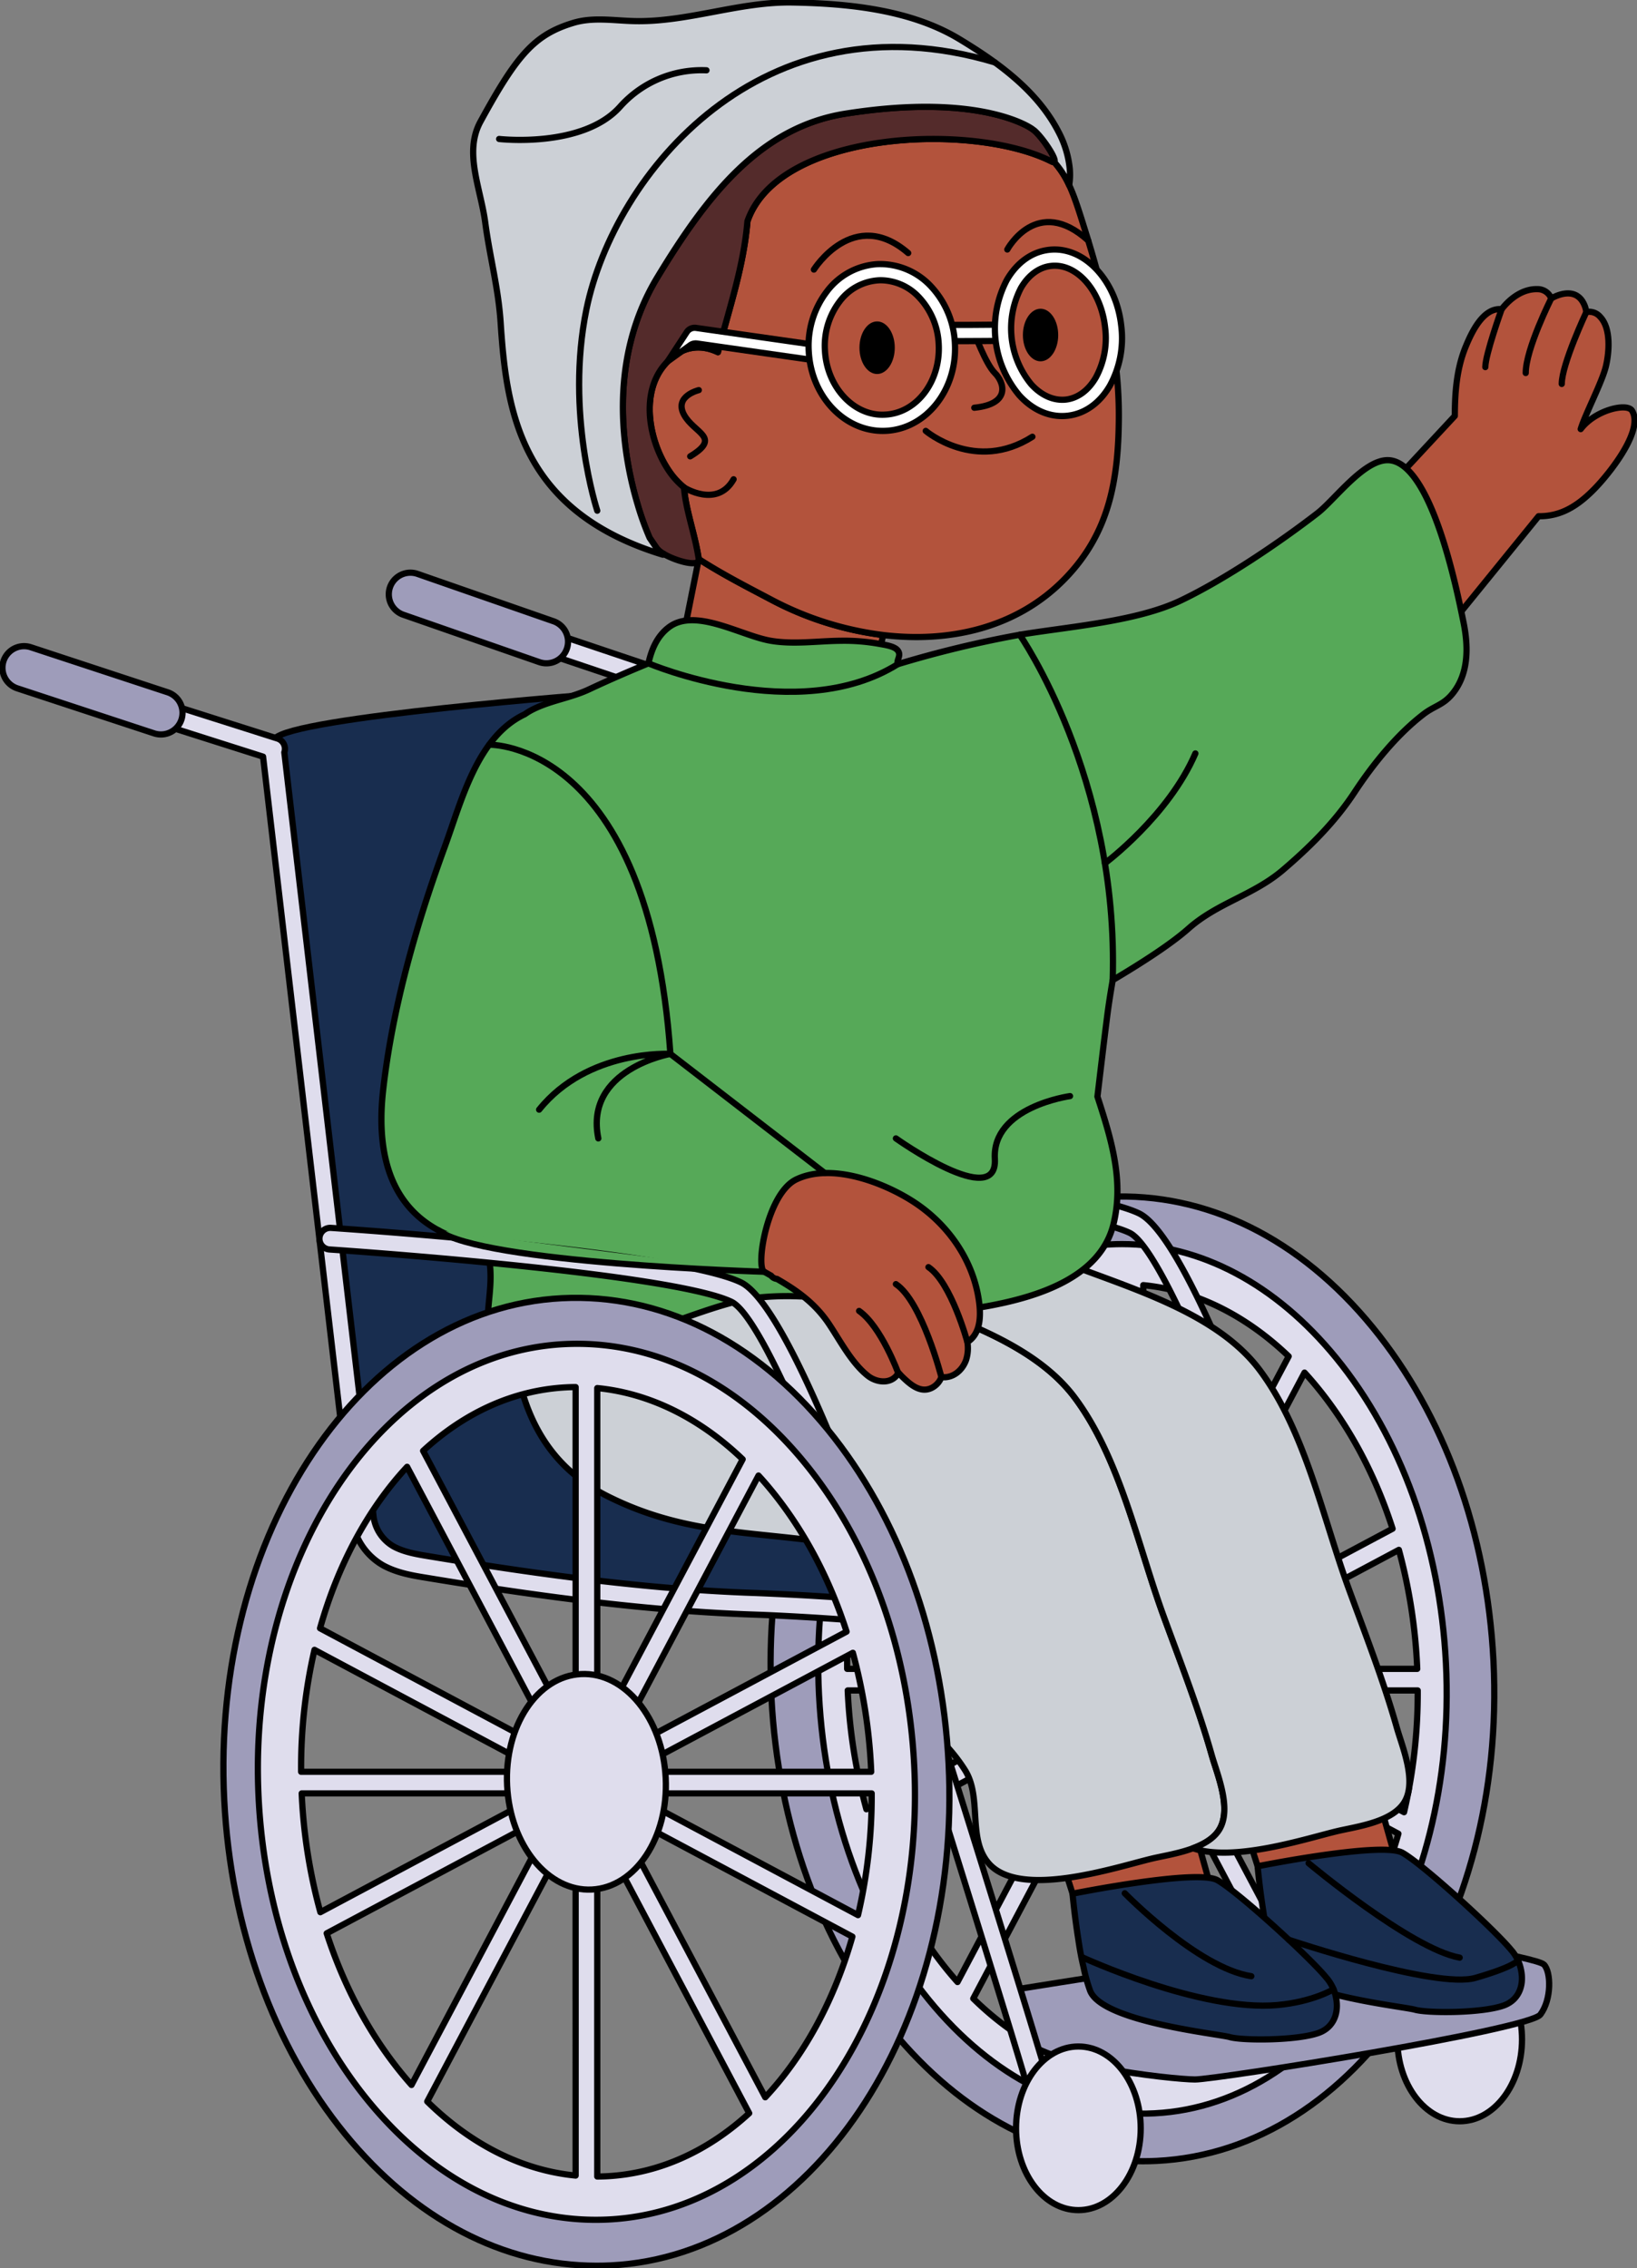 <svg xmlns="http://www.w3.org/2000/svg" xmlns:xlink="http://www.w3.org/1999/xlink" width="655.485" height="908.055" viewBox="0 0 655.485 908.055"><rect x="0" y="0" width="655.485" height="908.055" fill="#808080" stroke="none"/><defs><clipPath id="clip-path"><rect id="Rectangle_2467" data-name="Rectangle 2467" width="655.485" height="908.055" fill="none"></rect></clipPath></defs><g id="Group_2059" data-name="Group 2059" transform="translate(0 -0.003)"><g id="Group_2052" data-name="Group 2052" transform="translate(0 0.003)" clip-path="url(#clip-path)"><path id="Path_7440" data-name="Path 7440" d="M762.915,1031.453c0,18.09-11.172,32.755-24.953,32.755s-24.953-14.665-24.953-32.755S724.181,998.7,737.962,998.7s24.953,14.665,24.953,32.756" transform="translate(-153.476 -214.973)" fill="#dfdded"></path><path id="Path_7441" data-name="Path 7441" d="M762.915,1031.453c0,18.09-11.172,32.755-24.953,32.755s-24.953-14.665-24.953-32.755S724.181,998.7,737.962,998.7,762.915,1013.363,762.915,1031.453Z" transform="translate(-153.476 -214.973)" fill="none" stroke="#000" stroke-linecap="round" stroke-linejoin="round" stroke-width="2.49"></path><path id="Path_7442" data-name="Path 7442" d="M672.987,801.737c-2.345-46.324-17.906-89.306-43.823-121.005-26.532-32.462-60.635-49.362-96.309-47.564-72.366,3.673-127.267,85.261-122.363,181.873,2.344,46.323,17.906,89.3,43.822,121.005,25.252,30.9,57.441,47.691,91.152,47.691,1.719,0,3.429-.039,5.158-.127,72.366-3.663,127.267-85.251,122.363-181.873M469.944,682.285,531.312,798.22l-96.231-51.3c7.228-25.672,19.342-47.965,34.864-64.64M432.853,755.56l91.572,48.815H427.509a208.709,208.709,0,0,1,5.344-48.815m-5.07,58.6c-.02-.381-.039-.762-.049-1.133h96.7l-89.227,47.564a215.55,215.55,0,0,1-7.425-46.431m9.964,54.89,92.08-49.078L471.7,929.756q-2.022-2.271-3.986-4.669c-12.983-15.893-23.123-34.972-29.97-56.034m99.68,96.974c-21.305-2.071-41.742-12.288-59.423-29.648l59.423-112.262Zm0-174.762L476.353,675.9c16.392-15.121,36-24.344,57.382-25.428,1.241-.068,2.462-.1,3.692-.1ZM655.7,802.616c.029.586.058,1.172.078,1.759H559.084l89.344-47.633a214.806,214.806,0,0,1,7.268,45.874M615.762,691.682c13.1,16.031,23.3,35.3,30.147,56.591l-95.2,50.748,59.941-113.239c1.748,1.9,3.439,3.859,5.109,5.9m-69.68-40.921c20.777,2.032,40.813,11.84,58.221,28.505L546.082,789.253Zm0,156.856.039.078-.039.068Zm3.663,158.693c-1.221.059-2.442.1-3.663.1V826.13l60.839,114.938c-16.353,15.015-35.88,24.168-57.176,25.242m63.6-31.621L552.206,819.184l96.036,51.2c-7.268,25.555-19.381,47.73-34.893,64.308m37.15-72.924L559.084,813.03H655.97a208.47,208.47,0,0,1-5.471,48.736" transform="translate(-88.293 -136.264)" fill="#dfdded"></path><path id="Path_7443" data-name="Path 7443" d="M672.987,801.737c-2.345-46.324-17.906-89.306-43.823-121.005-26.532-32.462-60.635-49.362-96.309-47.564-72.366,3.673-127.267,85.261-122.363,181.873,2.344,46.323,17.906,89.3,43.822,121.005,25.252,30.9,57.441,47.691,91.152,47.691,1.719,0,3.429-.039,5.158-.127C622.991,979.947,677.891,898.359,672.987,801.737ZM469.944,682.285,531.312,798.22l-96.231-51.3C442.309,721.252,454.422,698.96,469.944,682.285ZM432.853,755.56l91.572,48.815H427.509A208.709,208.709,0,0,1,432.853,755.56Zm-5.07,58.6c-.02-.381-.039-.762-.049-1.133h96.7l-89.227,47.564A215.55,215.55,0,0,1,427.783,814.163Zm9.964,54.89,92.08-49.078L471.7,929.756q-2.022-2.271-3.986-4.669C454.734,909.193,444.594,890.114,437.747,869.053Zm99.68,96.974c-21.305-2.071-41.742-12.288-59.423-29.648l59.423-112.262Zm0-174.762L476.353,675.9c16.392-15.121,36-24.344,57.382-25.428,1.241-.068,2.462-.1,3.692-.1ZM655.7,802.616c.029.586.058,1.172.078,1.759H559.084l89.344-47.633A214.806,214.806,0,0,1,655.7,802.616ZM615.762,691.682c13.1,16.031,23.3,35.3,30.147,56.591l-95.2,50.748,59.941-113.239C612.4,687.678,614.092,689.641,615.762,691.682Zm-69.68-40.921c20.777,2.032,40.813,11.84,58.221,28.505L546.082,789.253Zm0,156.856.039.078-.039.068Zm3.663,158.693c-1.221.059-2.442.1-3.663.1V826.13l60.839,114.938C590.569,956.082,571.041,965.236,549.745,966.31Zm63.6-31.621L552.206,819.184l96.036,51.2C640.975,895.937,628.861,918.112,613.349,934.689Zm37.15-72.924L559.084,813.03H655.97A208.47,208.47,0,0,1,650.5,861.766Z" transform="translate(-88.293 -136.264)" fill="none" stroke="#000" stroke-linecap="round" stroke-linejoin="round" stroke-width="2.49"></path><path id="Path_7444" data-name="Path 7444" d="M542.186,996.629c-37.121,0-72.576-18.493-100.391-52.518-28.536-34.92-45.679-82.251-48.263-133.27S403.208,711,428.07,673.372c25.463-38.541,61.057-60.853,100.232-62.845,39.356-1.872,76.846,16.621,106.071,52.379,28.536,34.919,45.679,82.25,48.263,133.27,5.4,106.415-55.065,196.274-134.77,200.314q-2.849.14-5.68.14m-8.264-367.172c-1.551,0-3.1.037-4.651.121-32.964,1.668-63.255,20.952-85.291,54.306-22.632,34.258-33.787,79-31.4,125.988s18,90.371,43.989,122.171c25.291,30.943,57.3,47.183,90.333,45.4,69.205-3.5,121.556-84.383,116.7-180.295-2.384-46.988-18-90.371-43.989-122.171-24.1-29.482-54.362-45.516-85.682-45.516" transform="translate(-84.635 -131.391)" fill="#9e9cba"></path><path id="Path_7445" data-name="Path 7445" d="M542.186,996.629c-37.121,0-72.576-18.493-100.391-52.518-28.536-34.92-45.679-82.251-48.263-133.27S403.208,711,428.07,673.372c25.463-38.541,61.057-60.853,100.232-62.845,39.356-1.872,76.846,16.621,106.071,52.379,28.536,34.919,45.679,82.25,48.263,133.27,5.4,106.415-55.065,196.274-134.77,200.314Q545.018,996.63,542.186,996.629Zm-8.264-367.172c-1.551,0-3.1.037-4.651.121-32.964,1.668-63.255,20.952-85.291,54.306-22.632,34.258-33.787,79-31.4,125.988s18,90.371,43.989,122.171c25.291,30.943,57.3,47.183,90.333,45.4,69.205-3.5,121.556-84.383,116.7-180.295-2.384-46.988-18-90.371-43.989-122.171C595.505,645.492,565.242,629.457,533.922,629.457Z" transform="translate(-84.635 -131.391)" fill="none" stroke="#000" stroke-linecap="round" stroke-linejoin="round" stroke-width="2.49"></path><path id="Path_7446" data-name="Path 7446" d="M337.3,351.11c-.111-.027-.224-.064-.337-.1l-63.981-21.536a4.324,4.324,0,0,1-2.724-5.481,4.413,4.413,0,0,1,5.485-2.718l63.981,21.536a4.327,4.327,0,0,1-2.425,8.3" transform="translate(-58.126 -69.116)" fill="#dfdded"></path><path id="Path_7447" data-name="Path 7447" d="M337.3,351.11c-.111-.027-.224-.064-.337-.1l-63.981-21.536a4.324,4.324,0,0,1-2.724-5.481,4.413,4.413,0,0,1,5.485-2.718l63.981,21.536a4.327,4.327,0,0,1-2.425,8.3Z" transform="translate(-58.126 -69.116)" fill="none" stroke="#000" stroke-linecap="round" stroke-linejoin="round" stroke-width="2.49"></path><path id="Path_7448" data-name="Path 7448" d="M629.992,875.958a4.327,4.327,0,0,1-4.176-3.213l-.761-2.807c-4.2-15.548-48.353-156.963-51.837-167.253-1.26-3.712-2.549-7.415-3.936-11.077l-.829-2.341c-.655-1.92-1.708-5-2.8-6.257-5.428-.939-34.289-2.824-49.858-3.348-12.31-.414-25.292-1.218-38.579-2.393-34.217-3.01-68-8.236-93.611-12.454-5.031-.821-11.3-1.851-16.821-4.87a25.029,25.029,0,0,1-12.517-19.193c-.089-.979-26.9-293.026-26.9-293.026l8.624-.795c26.907,293.112,26.907,293.112,26.907,293.315a16.225,16.225,0,0,0,8.044,12.106c4.224,2.309,9.452,3.163,14.069,3.924,25.461,4.193,59.04,9.384,92.968,12.369,13.13,1.157,25.956,1.952,38.111,2.359.5.016,50.475,1.962,54.153,4.549,3.53,2.493,5.128,7.161,6.408,10.915l.727,2.062c1.429,3.764,2.752,7.567,4.045,11.373,3.492,10.323,47.774,152.17,51.993,167.768l.765,2.841a4.335,4.335,0,0,1-3.06,5.3,4.713,4.713,0,0,1-1.125.144" transform="translate(-70.465 -74.68)" fill="#dfdded"></path><path id="Path_7449" data-name="Path 7449" d="M513.231,1009.616S647.05,988.227,658.594,987.41s67.209,8.726,70.095,11.613,3.152,13.96-1.429,20.038-129.63,25.973-138.288,25.973S522.289,1038.921,518.3,1026s-5.066-16.381-5.066-16.381" transform="translate(-110.473 -212.532)" fill="#9e9cba"></path><path id="Path_7450" data-name="Path 7450" d="M513.231,1009.616S647.05,988.227,658.594,987.41s67.209,8.726,70.095,11.613,3.152,13.96-1.429,20.038-129.63,25.973-138.288,25.973S522.289,1038.921,518.3,1026,513.231,1009.616,513.231,1009.616Z" transform="translate(-110.473 -212.532)" fill="none" stroke="#000" stroke-linecap="round" stroke-linejoin="round" stroke-width="2.49"></path><path id="Path_7451" data-name="Path 7451" d="M587.214,909,604.529,970.5,552.19,980.3,530.938,913.48Z" transform="translate(-114.285 -195.665)" fill="#b3533c"></path><path id="Path_7452" data-name="Path 7452" d="M587.214,909,604.529,970.5,552.19,980.3,530.938,913.48Z" transform="translate(-114.285 -195.665)" fill="none" stroke="#000" stroke-linecap="round" stroke-linejoin="round" stroke-width="2.49"></path><path id="Path_7453" data-name="Path 7453" d="M270.564,353.893S146.47,363.272,139.977,371.93s26.694,285.139,36.795,318.249c4.363,14.3,34.122,18.2,68.27,22.468,44.92,5.618,97.373,9.023,108.981,9.087,20.433.111,157.514-23.541,166.893-31.555s4.329-15.951-4.329-18.837-96.677-15.15-96.677-15.15l-55.554-184.7Z" transform="translate(-29.95 -76.178)" fill="#182d4f"></path><path id="Path_7454" data-name="Path 7454" d="M270.564,353.893S146.47,363.272,139.977,371.93s26.694,285.139,36.795,318.249c4.363,14.3,34.122,18.2,68.27,22.468,44.92,5.618,97.373,9.023,108.981,9.087,20.433.111,157.514-23.541,166.893-31.555s4.329-15.951-4.329-18.837-96.677-15.15-96.677-15.15l-55.554-184.7Z" transform="translate(-29.95 -76.178)" fill="none" stroke="#000" stroke-linecap="round" stroke-linejoin="round" stroke-width="2.49"></path><path id="Path_7455" data-name="Path 7455" d="M592.655,749.85a4.332,4.332,0,0,1-4.1-2.951c-15.295-45.453-44.418-119.881-57.429-126.078-24.76-11.769-159.555-20.841-160.912-20.934a4.33,4.33,0,1,1,.575-8.641c5.614.372,137.813,9.291,164.057,21.763C555,622.6,589.954,723.927,596.76,744.143a4.324,4.324,0,0,1-2.723,5.478,4.4,4.4,0,0,1-1.382.228" transform="translate(-78.818 -127.264)" fill="#dfdded"></path><path id="Path_7456" data-name="Path 7456" d="M592.655,749.85a4.332,4.332,0,0,1-4.1-2.951c-15.295-45.453-44.418-119.881-57.429-126.078-24.76-11.769-159.555-20.841-160.912-20.934a4.33,4.33,0,1,1,.575-8.641c5.614.372,137.813,9.291,164.057,21.763C555,622.6,589.954,723.927,596.76,744.143a4.324,4.324,0,0,1-2.723,5.478A4.4,4.4,0,0,1,592.655,749.85Z" transform="translate(-78.818 -127.264)" fill="none" stroke="#000" stroke-linecap="round" stroke-linejoin="round" stroke-width="2.49"></path><path id="Path_7457" data-name="Path 7457" d="M544.529,868.2c-2.051,3.878-6.213,6.369-10.882,8.1-5.715,2.139-12.2,3.126-16.47,4.151-14.653,3.517-52.477,16.157-65.157,2.08-8.879-9.876-2.638-26.444-9.69-37.55a67.3,67.3,0,0,0-9.125-11.42c-2.627-3.038-5.558-5.764-8.039-8.938-8.4-10.756-8.362-18.043-9.222-31.543-1.016-15.816-7.19-27.2-16.353-37.034-36.36-7.346-66.086-3.419-100.452-20.729-34.474-17.349-39.124-51.93-39.2-87.127a4.122,4.122,0,0,1,3.263-4.2,4.587,4.587,0,0,1,2.921-3.585c21.374-8.245,46.226-7.278,69.006-6.125,1.2.049,2.4.117,3.595.176,22.888,1.162,44.437,5.568,64.786,16.313a3.391,3.391,0,0,1,.665.547c26.98,10.883,64.1,20.466,82.106,44.546,18.209,24.373,25.3,59.257,35.588,87.44,6.721,18.394,13.92,36.75,19.263,55.613,2.2,7.767,7.864,20.876,3.4,29.287" transform="translate(-55.952 -136.369)" fill="#ccd0d6"></path><path id="Path_7458" data-name="Path 7458" d="M544.529,868.2c-2.051,3.878-6.213,6.369-10.882,8.1-5.715,2.139-12.2,3.126-16.47,4.151-14.653,3.517-52.477,16.157-65.157,2.08-8.879-9.876-2.638-26.444-9.69-37.55a67.3,67.3,0,0,0-9.125-11.42c-2.627-3.038-5.558-5.764-8.039-8.938-8.4-10.756-8.362-18.043-9.222-31.543-1.016-15.816-7.19-27.2-16.353-37.034-36.36-7.346-66.086-3.419-100.452-20.729-34.474-17.349-39.124-51.93-39.2-87.127a4.122,4.122,0,0,1,3.263-4.2,4.587,4.587,0,0,1,2.921-3.585c21.374-8.245,46.226-7.278,69.006-6.125,1.2.049,2.4.117,3.595.176,22.888,1.162,44.437,5.568,64.786,16.313a3.391,3.391,0,0,1,.665.547c26.98,10.883,64.1,20.466,82.106,44.546,18.209,24.373,25.3,59.257,35.588,87.44,6.721,18.394,13.92,36.75,19.263,55.613C543.327,846.684,548.993,859.794,544.529,868.2Z" transform="translate(-55.952 -136.369)" fill="none" stroke="#000" stroke-linecap="round" stroke-linejoin="round" stroke-width="2.49"></path><path id="Path_7459" data-name="Path 7459" d="M681.65,895.017l17.315,61.505-52.339,9.794L625.375,899.5Z" transform="translate(-134.612 -192.655)" fill="#b3533c"></path><path id="Path_7460" data-name="Path 7460" d="M681.65,895.017l17.315,61.505-52.339,9.794L625.375,899.5Z" transform="translate(-134.612 -192.655)" fill="none" stroke="#000" stroke-linecap="round" stroke-linejoin="round" stroke-width="2.49"></path><path id="Path_7461" data-name="Path 7461" d="M639.259,854.224c-4.572,8.635-19.6,10.394-27.352,12.25-12.377,2.96-41.322,12.465-57.635,6.819,4.669-1.729,8.83-4.22,10.882-8.1,4.464-8.41-1.2-21.52-3.4-29.286-5.343-18.864-12.543-37.219-19.264-55.613-10.286-28.183-17.378-63.066-35.588-87.44-18-24.079-55.125-33.663-82.106-44.545a3.359,3.359,0,0,0-.664-.548c-20.349-10.746-41.9-15.15-64.786-16.313-1.192-.058-2.393-.127-3.6-.176a4.444,4.444,0,0,1,2.178-1.27,4.593,4.593,0,0,1,2.922-3.575c22.516-8.685,48.873-7.151,72.6-5.949,22.9,1.153,44.438,5.568,64.8,16.3a5.387,5.387,0,0,1,.664.547c26.981,10.882,64.093,20.466,82.1,44.555,18.209,24.363,25.3,59.257,35.6,87.43,6.721,18.4,13.91,36.76,19.254,55.623,2.207,7.767,7.864,20.866,3.4,29.287" transform="translate(-76.576 -133.359)" fill="#ccd0d6"></path><path id="Path_7462" data-name="Path 7462" d="M639.259,854.224c-4.572,8.635-19.6,10.394-27.352,12.25-12.377,2.96-41.322,12.465-57.635,6.819,4.669-1.729,8.83-4.22,10.882-8.1,4.464-8.41-1.2-21.52-3.4-29.286-5.343-18.864-12.543-37.219-19.264-55.613-10.286-28.183-17.378-63.066-35.588-87.44-18-24.079-55.125-33.663-82.106-44.545a3.359,3.359,0,0,0-.664-.548c-20.349-10.746-41.9-15.15-64.786-16.313-1.192-.058-2.393-.127-3.6-.176a4.444,4.444,0,0,1,2.178-1.27,4.593,4.593,0,0,1,2.922-3.575c22.516-8.685,48.873-7.151,72.6-5.949,22.9,1.153,44.438,5.568,64.8,16.3a5.387,5.387,0,0,1,.664.547c26.981,10.882,64.093,20.466,82.1,44.555,18.209,24.363,25.3,59.257,35.6,87.43,6.721,18.4,13.91,36.76,19.254,55.623C638.067,832.7,643.723,845.8,639.259,854.224Z" transform="translate(-76.576 -133.359)" fill="none" stroke="#000" stroke-linecap="round" stroke-linejoin="round" stroke-width="2.49"></path><path id="Path_7463" data-name="Path 7463" d="M740.4,1005.954c-8.658,3.2-30.735,3.2-35.756,1.732-5.022-1.385-51.253-6.147-55.929-18.614a64.985,64.985,0,0,1-2.6-9.35c-.866-3.55-1.558-7.359-2.077-11-1.559-9.784-2.338-18.442-2.338-18.442s49.609-9.956,57.92-5.454c8.051,4.416,37.661,31.428,43.894,39.306a2.284,2.284,0,0,1,.433.519,16.875,16.875,0,0,1,3.29,7.446c1.125,5.8-.865,11.6-6.839,13.852" transform="translate(-138.127 -203.126)" fill="#182d4f"></path><path id="Path_7464" data-name="Path 7464" d="M740.4,1005.954c-8.658,3.2-30.735,3.2-35.756,1.732-5.022-1.385-51.253-6.147-55.929-18.614a64.985,64.985,0,0,1-2.6-9.35c-.866-3.55-1.558-7.359-2.077-11-1.559-9.784-2.338-18.442-2.338-18.442s49.609-9.956,57.92-5.454c8.051,4.416,37.661,31.428,43.894,39.306a2.284,2.284,0,0,1,.433.519,16.875,16.875,0,0,1,3.29,7.446C748.365,997.9,746.374,1003.7,740.4,1005.954Z" transform="translate(-138.127 -203.126)" fill="none" stroke="#000" stroke-linecap="round" stroke-linejoin="round" stroke-width="2.49"></path><path id="Path_7465" data-name="Path 7465" d="M426.29,315.626c-1.544,7.1-3.615,16.607-5.54,25.486-2.862,13.08-5.285,24.676-5.285,25.281,0,1.387-9.437,8.655-9.437,8.655l-68.479-15.405,14.712-73.5.186-.918v-.02h.01c9.456,6.116,19.732,11.342,29.169,16.334a129.8,129.8,0,0,0,44.663,14.086" transform="translate(-72.658 -61.393)" fill="#b3533c"></path><path id="Path_7466" data-name="Path 7466" d="M426.29,315.626c-1.544,7.1-3.615,16.607-5.54,25.486-2.862,13.08-5.285,24.676-5.285,25.281,0,1.387-9.437,8.655-9.437,8.655l-68.479-15.405,14.712-73.5.186-.918v-.02h.01c9.456,6.116,19.732,11.342,29.169,16.334A129.8,129.8,0,0,0,426.29,315.626Z" transform="translate(-72.658 -61.393)" fill="none" stroke="#000" stroke-linecap="round" stroke-linejoin="round" stroke-width="2.49"></path><path id="Path_7467" data-name="Path 7467" d="M519.358,182.711c-.186,24.687-3.771,45.953-21.658,64.309-19.176,19.673-46.118,25.662-72.709,22.477a129.762,129.762,0,0,1-44.662-14.087c-9.437-4.991-19.713-10.217-29.169-16.333h-.01c-1.562-10.267-5.216-19.615-5.9-28.67a33.683,33.683,0,0,1-3.809-3.723c-.489-.567-.938-1.133-1.358-1.7-8.557-11.6-12.777-31.691-2.667-43.617,6.545-7.728,14.41-8.442,21.423-5.11,4.435-17.426,10.277-34.014,11.81-52.409,12.543-36.408,90.488-39.817,121.816-23.932.488.243.82.3,1.006.2a37.032,37.032,0,0,1,6.008,9.28c2.237,4.787,4.044,10.649,6.642,18.981,7.523,24.1,13.433,48.941,13.237,74.33" transform="translate(-71.359 -15.264)" fill="#b3533c"></path><path id="Path_7468" data-name="Path 7468" d="M519.358,182.711c-.186,24.687-3.771,45.953-21.658,64.309-19.176,19.673-46.118,25.662-72.709,22.477a129.762,129.762,0,0,1-44.662-14.087c-9.437-4.991-19.713-10.217-29.169-16.333h-.01c-1.562-10.267-5.216-19.615-5.9-28.67a33.683,33.683,0,0,1-3.809-3.723c-.489-.567-.938-1.133-1.358-1.7-8.557-11.6-12.777-31.691-2.667-43.617,6.545-7.728,14.41-8.442,21.423-5.11,4.435-17.426,10.277-34.014,11.81-52.409,12.543-36.408,90.488-39.817,121.816-23.932.488.243.82.3,1.006.2a37.032,37.032,0,0,1,6.008,9.28c2.237,4.787,4.044,10.649,6.642,18.981C513.643,132.481,519.553,157.322,519.358,182.711Z" transform="translate(-71.359 -15.264)" fill="none" stroke="#000" stroke-linecap="round" stroke-linejoin="round" stroke-width="2.49"></path><path id="Path_7469" data-name="Path 7469" d="M356.3,286.15a1.172,1.172,0,0,0,.185-.918Z" transform="translate(-76.693 -61.399)" fill="#542b2b"></path><path id="Path_7470" data-name="Path 7470" d="M490.526,76.593c-.186.1-.518.039-1.007-.2C458.191,60.5,380.246,63.913,367.7,100.322c-1.533,18.395-7.375,34.982-11.81,52.409-7.014-3.331-14.878-2.618-21.423,5.11-10.111,11.927-5.89,32.022,2.667,43.617.42.567.87,1.133,1.358,1.7a33.687,33.687,0,0,0,3.81,3.722c.684,9.055,4.338,18.4,5.9,28.671v.02l-.186.918c-1.347,1.934-9.29-.342-13.823-2.989a8.973,8.973,0,0,1-2.842-2.3q-1.407-2.067-2.784-4.1s0-.009-.02-.029l-.009-.009a112.692,112.692,0,0,1-4.778-13.266c-5.842-19.528-12.572-57.284,7.865-91.035,19.937-32.92,41.165-60.126,75.394-65.528,27.5-4.337,46.187-2.794,58-.166a.01.01,0,0,1,.01.01c10.9,2.412,15.933,5.754,16.607,6.222.038.029.059.039.068.049l.009.01c.02.009.03.009.049.02l-.01.009c.283.244.606.42.889.665,3.527,3.1,9.261,11.829,7.884,12.543" transform="translate(-68.415 -11.736)" fill="#542b2b"></path><path id="Path_7471" data-name="Path 7471" d="M490.526,76.593c-.186.1-.518.039-1.007-.2C458.191,60.5,380.246,63.913,367.7,100.322c-1.533,18.395-7.375,34.982-11.81,52.409-7.014-3.331-14.878-2.618-21.423,5.11-10.111,11.927-5.89,32.022,2.667,43.617.42.567.87,1.133,1.358,1.7a33.687,33.687,0,0,0,3.81,3.722c.684,9.055,4.338,18.4,5.9,28.671v.02l-.186.918c-1.347,1.934-9.29-.342-13.823-2.989a8.973,8.973,0,0,1-2.842-2.3q-1.407-2.067-2.784-4.1s0-.009-.02-.029l-.009-.009a112.692,112.692,0,0,1-4.778-13.266c-5.842-19.528-12.572-57.284,7.865-91.035,19.937-32.92,41.165-60.126,75.394-65.528,27.5-4.337,46.187-2.794,58-.166a.01.01,0,0,1,.01.01c10.9,2.412,15.933,5.754,16.607,6.222.038.029.059.039.068.049l.009.01c.02.009.03.009.049.02l-.01.009c.283.244.606.42.889.665C486.169,67.147,491.9,75.88,490.526,76.593Z" transform="translate(-68.415 -11.736)" fill="none" stroke="#000" stroke-linecap="round" stroke-linejoin="round" stroke-width="2.49"></path><path id="Path_7472" data-name="Path 7472" d="M480.091,74.408a37.05,37.05,0,0,0-6.008-9.28c1.377-.713-4.357-9.446-7.884-12.542-.283-.245-.606-.421-.889-.665l.01-.009c-.02-.01-.029-.01-.049-.02l-.01-.009a.745.745,0,0,0-.068-.049c-.673-.469-5.705-3.811-16.606-6.223a.009.009,0,0,0-.01-.009c-11.81-2.628-30.5-4.172-58,.166-34.23,5.4-55.457,32.608-75.395,65.528-20.436,33.751-13.706,71.507-7.864,91.035a112.79,112.79,0,0,0,4.777,13.266l.009.009c.02.02.02.03.02.03q1.377,2.036,2.784,4.1a8.969,8.969,0,0,0,2.843,2.3.431.431,0,0,1-.4.3c-57.611-17.607-62.627-58.417-64.913-92.871-.928-14.048-4.3-26.062-6.154-40.012s-8.665-28.153-1.924-40.491c14.574-26.66,21.559-34.855,37.306-39.573,7.8-2.334,16.119-.87,24.246-.674,21.3.519,42.074-7.835,63.38-7.454,22.6.4,47.4,2.912,66.847,14.663,15.7,9.486,31.3,20.788,39.759,37.277a40.128,40.128,0,0,1,4.415,14.526,26.325,26.325,0,0,1-.224,6.682" transform="translate(-51.972 -0.271)" fill="#ccd0d6"></path><path id="Path_7473" data-name="Path 7473" d="M480.091,74.408a37.05,37.05,0,0,0-6.008-9.28c1.377-.713-4.357-9.446-7.884-12.542-.283-.245-.606-.421-.889-.665l.01-.009c-.02-.01-.029-.01-.049-.02l-.01-.009a.745.745,0,0,0-.068-.049c-.673-.469-5.705-3.811-16.606-6.223a.009.009,0,0,0-.01-.009c-11.81-2.628-30.5-4.172-58,.166-34.23,5.4-55.457,32.608-75.395,65.528-20.436,33.751-13.706,71.507-7.864,91.035a112.79,112.79,0,0,0,4.777,13.266l.009.009c.02.02.02.03.02.03q1.377,2.036,2.784,4.1a8.969,8.969,0,0,0,2.843,2.3.431.431,0,0,1-.4.3c-57.611-17.607-62.627-58.417-64.913-92.871-.928-14.048-4.3-26.062-6.154-40.012s-8.665-28.153-1.924-40.491c14.574-26.66,21.559-34.855,37.306-39.573,7.8-2.334,16.119-.87,24.246-.674,21.3.519,42.074-7.835,63.38-7.454,22.6.4,47.4,2.912,66.847,14.663,15.7,9.486,31.3,20.788,39.759,37.277a40.128,40.128,0,0,1,4.415,14.526A26.325,26.325,0,0,1,480.091,74.408Z" transform="translate(-51.972 -0.271)" fill="none" stroke="#000" stroke-linecap="round" stroke-linejoin="round" stroke-width="2.49"></path><path id="Path_7474" data-name="Path 7474" d="M786.52,227.062c-7.414,7.727-14.262,11.449-22.771,11.361l-54.411,67-23.249-59.7,44.124-47.457c.02-9.437.733-18.941,4.366-27.753,2.365-5.744,7-15.728,14.38-14.966,3.625-4.65,8.763-8.216,14.41-8.039a5.863,5.863,0,0,1,5.451,3.712c4.542-2.491,9.631-3.214,12.465,1.1a10.619,10.619,0,0,1,1.582,4.377,5.753,5.753,0,0,1,5.627,1.993c4.347,4.63,3.546,14.242,2.188,19.83-1.544,6.32-8.352,19.274-10.053,25.018,5.832-7.717,18.532-10.579,20.524-7.414,4.855,7.688-8.625,24.676-14.633,30.928" transform="translate(-147.681 -31.754)" fill="#b3533c"></path><path id="Path_7475" data-name="Path 7475" d="M786.52,227.062c-7.414,7.727-14.262,11.449-22.771,11.361l-54.411,67-23.249-59.7,44.124-47.457c.02-9.437.733-18.941,4.366-27.753,2.365-5.744,7-15.728,14.38-14.966,3.625-4.65,8.763-8.216,14.41-8.039a5.863,5.863,0,0,1,5.451,3.712c4.542-2.491,9.631-3.214,12.465,1.1a10.619,10.619,0,0,1,1.582,4.377,5.753,5.753,0,0,1,5.627,1.993c4.347,4.63,3.546,14.242,2.188,19.83-1.544,6.32-8.352,19.274-10.053,25.018,5.832-7.717,18.532-10.579,20.524-7.414C806.009,203.823,792.529,220.81,786.52,227.062Z" transform="translate(-147.681 -31.754)" fill="none" stroke="#000" stroke-linecap="round" stroke-linejoin="round" stroke-width="2.49"></path><path id="Path_7476" data-name="Path 7476" d="M623.535,328.213c-3.771,4.621-7.112,4.8-11.556,8.186-10.735,8.2-20.338,20.124-27.8,31.465-7.756,11.781-17.867,21.833-28.563,30.958-11.859,10.12-26.229,13.168-37.815,23.444-6.828,6.057-18.2,13.451-30.361,20.661-.83,4.825-1.592,9.573-2.178,14.184-1.377,10.794-2.647,21.608-3.937,32.422,5.471,16.822,10.746,33.791,6.389,51.218-5.265,21.061-29.93,28.945-50.435,32.686-31.856,5.831-60.371-7.053-92.783-3.312-23.572,2.725-71.116,28.993-94.278,22.722-22.126-5.988-8.039-21.559-13.09-41.195-.274-1.074-.527-2.139-.762-3.213-6.575-.782-13-2.179-18.923-5.363-21.246-11.449-24.607-34.376-22.116-56.288,3.741-33.028,13.3-66.212,24.685-97.335,6.75-18.473,12.964-44.018,32.032-52.986a24.946,24.946,0,0,1,3.331-1.983c7.092-3.537,15.2-4.581,22.39-7.971,7.815-3.673,15.748-7.1,23.768-10.414,1.279-5.695,3.487-10.882,8.146-14.428,10.57-8.02,28.789,3.312,40.775,5.383,9.173,1.583,18.844.088,28.085.01a79.13,79.13,0,0,1,15.356,1.221c2.032.391,5.872.84,7.326,2.481,1.876,2.12-.5,3.966.156,5.676A440.05,440.05,0,0,1,450.2,304.66c19.372-3.253,46.773-5.216,64.552-13.744,17.672-8.46,39.192-22.986,54.626-34.894,6.946-5.354,18.629-21.54,28.379-21.257,17.407.488,27.753,53.131,30.175,65.03,1.934,9.544,2.139,20.4-4.4,28.417" transform="translate(-41.892 -50.535)" fill="#56a958"></path><path id="Path_7477" data-name="Path 7477" d="M623.535,328.213c-3.771,4.621-7.112,4.8-11.556,8.186-10.735,8.2-20.338,20.124-27.8,31.465-7.756,11.781-17.867,21.833-28.563,30.958-11.859,10.12-26.229,13.168-37.815,23.444-6.828,6.057-18.2,13.451-30.361,20.661-.83,4.825-1.592,9.573-2.178,14.184-1.377,10.794-2.647,21.608-3.937,32.422,5.471,16.822,10.746,33.791,6.389,51.218-5.265,21.061-29.93,28.945-50.435,32.686-31.856,5.831-60.371-7.053-92.783-3.312-23.572,2.725-71.116,28.993-94.278,22.722-22.126-5.988-8.039-21.559-13.09-41.195-.274-1.074-.527-2.139-.762-3.213-6.575-.782-13-2.179-18.923-5.363-21.246-11.449-24.607-34.376-22.116-56.288,3.741-33.028,13.3-66.212,24.685-97.335,6.75-18.473,12.964-44.018,32.032-52.986a24.946,24.946,0,0,1,3.331-1.983c7.092-3.537,15.2-4.581,22.39-7.971,7.815-3.673,15.748-7.1,23.768-10.414,1.279-5.695,3.487-10.882,8.146-14.428,10.57-8.02,28.789,3.312,40.775,5.383,9.173,1.583,18.844.088,28.085.01a79.13,79.13,0,0,1,15.356,1.221c2.032.391,5.872.84,7.326,2.481,1.876,2.12-.5,3.966.156,5.676A440.05,440.05,0,0,1,450.2,304.66c19.372-3.253,46.773-5.216,64.552-13.744,17.672-8.46,39.192-22.986,54.626-34.894,6.946-5.354,18.629-21.54,28.379-21.257,17.407.488,27.753,53.131,30.175,65.03C629.865,309.34,630.071,320.193,623.535,328.213Z" transform="translate(-41.892 -50.535)" fill="none" stroke="#000" stroke-linecap="round" stroke-linejoin="round" stroke-width="2.49"></path><path id="Path_7478" data-name="Path 7478" d="M432.707,919.161a4.6,4.6,0,0,1-1.133.156,4.343,4.343,0,0,1-4.181-3.2l-.762-2.823c-4.23-15.66-48.365-157.023-51.833-167.25-1.259-3.712-2.55-7.4-3.937-11.068l-.83-2.344c-.655-1.915-1.7-4.992-2.8-6.263-5.431-.938-34.288-2.822-49.859-3.349-12.308-.41-25.291-1.212-38.577-2.394-34.4-3.019-68.1-8.235-93.614-12.445-5.031-.822-11.3-1.857-16.812-4.875a25.009,25.009,0,0,1-12.523-19.2c-.1-.9-31.476-269.43-35.588-304.578L72.349,364.308a4.331,4.331,0,0,1-2.813-5.441,4.382,4.382,0,0,1,5.441-2.813L126,372.27a4.321,4.321,0,0,1,2.813,5.43c-.009.039-.029.078-.039.117,35.705,305.527,35.705,305.527,35.705,305.781a16.21,16.21,0,0,0,8.039,12.113c4.22,2.306,9.456,3.165,14.067,3.917,25.369,4.191,58.856,9.368,92.968,12.376,13.129,1.153,25.956,1.954,38.108,2.354.508.02,50.484,1.964,54.157,4.552,3.527,2.491,5.119,7.17,6.408,10.932l.723,2.051c1.436,3.76,2.755,7.561,4.045,11.371,3.478,10.257,47.75,152.05,52,167.758l.761,2.833a4.326,4.326,0,0,1-3.047,5.3" transform="translate(-14.924 -76.607)" fill="#dfdded"></path><path id="Path_7479" data-name="Path 7479" d="M432.707,919.161a4.6,4.6,0,0,1-1.133.156,4.343,4.343,0,0,1-4.181-3.2l-.762-2.823c-4.23-15.66-48.365-157.023-51.833-167.25-1.259-3.712-2.55-7.4-3.937-11.068l-.83-2.344c-.655-1.915-1.7-4.992-2.8-6.263-5.431-.938-34.288-2.822-49.859-3.349-12.308-.41-25.291-1.212-38.577-2.394-34.4-3.019-68.1-8.235-93.614-12.445-5.031-.822-11.3-1.857-16.812-4.875a25.009,25.009,0,0,1-12.523-19.2c-.1-.9-31.476-269.43-35.588-304.578L72.349,364.308a4.331,4.331,0,0,1-2.813-5.441,4.382,4.382,0,0,1,5.441-2.813L126,372.27a4.321,4.321,0,0,1,2.813,5.43c-.009.039-.029.078-.039.117,35.705,305.527,35.705,305.527,35.705,305.781a16.21,16.21,0,0,0,8.039,12.113c4.22,2.306,9.456,3.165,14.067,3.917,25.369,4.191,58.856,9.368,92.968,12.376,13.129,1.153,25.956,1.954,38.108,2.354.508.02,50.484,1.964,54.157,4.552,3.527,2.491,5.119,7.17,6.408,10.932l.723,2.051c1.436,3.76,2.755,7.561,4.045,11.371,3.478,10.257,47.75,152.05,52,167.758l.761,2.833A4.326,4.326,0,0,1,432.707,919.161Z" transform="translate(-14.924 -76.607)" fill="none" stroke="#000" stroke-linecap="round" stroke-linejoin="round" stroke-width="2.49"></path><path id="Path_7480" data-name="Path 7480" d="M389.485,785.01a4.332,4.332,0,0,1-4.105-2.951c-15.295-45.453-44.417-119.881-57.433-126.069-24.755-11.769-159.55-20.841-160.911-20.934a4.33,4.33,0,0,1,.574-8.641c5.614.372,137.818,9.283,164.057,21.763,20.16,9.579,55.117,110.909,61.923,131.125a4.324,4.324,0,0,1-2.722,5.478,4.405,4.405,0,0,1-1.383.228" transform="translate(-35.084 -134.837)" fill="#dfdded"></path><path id="Path_7481" data-name="Path 7481" d="M389.485,785.01a4.332,4.332,0,0,1-4.105-2.951c-15.295-45.453-44.417-119.881-57.433-126.069-24.755-11.769-159.55-20.841-160.911-20.934a4.33,4.33,0,0,1,.574-8.641c5.614.372,137.818,9.283,164.057,21.763,20.16,9.579,55.117,110.909,61.923,131.125a4.324,4.324,0,0,1-2.722,5.478A4.405,4.405,0,0,1,389.485,785.01Z" transform="translate(-35.084 -134.837)" fill="none" stroke="#000" stroke-linecap="round" stroke-linejoin="round" stroke-width="2.49"></path><path id="Path_7482" data-name="Path 7482" d="M645.965,1019.936c-8.658,3.2-30.735,3.2-35.756,1.732-5.022-1.385-51.254-6.147-55.929-18.614a65,65,0,0,1-2.6-9.35c-.865-3.549-1.558-7.359-2.077-11-1.559-9.783-2.338-18.441-2.338-18.441s49.609-9.957,57.92-5.455c8.052,4.416,37.662,31.428,43.894,39.307a2.268,2.268,0,0,1,.433.519,16.873,16.873,0,0,1,3.29,7.445c1.125,5.8-.865,11.6-6.839,13.853" transform="translate(-117.8 -206.136)" fill="#182d4f"></path><path id="Path_7483" data-name="Path 7483" d="M645.965,1019.936c-8.658,3.2-30.735,3.2-35.756,1.732-5.022-1.385-51.254-6.147-55.929-18.614a65,65,0,0,1-2.6-9.35c-.865-3.549-1.558-7.359-2.077-11-1.559-9.783-2.338-18.441-2.338-18.441s49.609-9.957,57.92-5.455c8.052,4.416,37.662,31.428,43.894,39.307a2.268,2.268,0,0,1,.433.519,16.873,16.873,0,0,1,3.29,7.445C653.929,1011.884,651.938,1017.685,645.965,1019.936Z" transform="translate(-117.8 -206.136)" fill="none" stroke="#000" stroke-linecap="round" stroke-linejoin="round" stroke-width="2.49"></path><path id="Path_7484" data-name="Path 7484" d="M568.353,1076.785c0,18.09-11.172,32.755-24.953,32.755s-24.953-14.665-24.953-32.755,11.172-32.755,24.953-32.755,24.953,14.665,24.953,32.755" transform="translate(-111.596 -224.731)" fill="#dfdded"></path><path id="Path_7485" data-name="Path 7485" d="M568.353,1076.785c0,18.09-11.172,32.755-24.953,32.755s-24.953-14.665-24.953-32.755,11.172-32.755,24.953-32.755S568.353,1058.695,568.353,1076.785Z" transform="translate(-111.596 -224.731)" fill="none" stroke="#000" stroke-linecap="round" stroke-linejoin="round" stroke-width="2.49"></path><path id="Path_7486" data-name="Path 7486" d="M475.141,646.883c-3.03-15.387-12.919-28.746-26.048-37.139-12.127-7.753-32.653-15.457-46.643-8.745-11.661,5.594-16.36,35.086-12.849,36.953.962.512,1.853,1.049,2.792,1.566a3.335,3.335,0,0,0,2.342,1.313c8.128,4.651,15.315,9.824,20.783,17.985,4.527,6.756,9.089,15.637,15.586,20.783,3.544,2.807,9.524,3.538,12.194-1.042.036-.063.035-.136.069-.2.484.49.913,1.029,1.409,1.51,3.3,3.2,7.621,7.151,12.435,4.3a7.98,7.98,0,0,0,3.365-4.042c.031,0,.06.018.092.021,4.574.5,8.329-2.75,9.8-6.909a15.627,15.627,0,0,0,.507-7.132c5.688-3.543,5.667-11.616,4.17-19.219" transform="translate(-83.617 -128.815)" fill="#b3533c"></path><path id="Path_7487" data-name="Path 7487" d="M475.141,646.883c-3.03-15.387-12.919-28.746-26.048-37.139-12.127-7.753-32.653-15.457-46.643-8.745-11.661,5.594-16.36,35.086-12.849,36.953.962.512,1.853,1.049,2.792,1.566a3.335,3.335,0,0,0,2.342,1.313c8.128,4.651,15.315,9.824,20.783,17.985,4.527,6.756,9.089,15.637,15.586,20.783,3.544,2.807,9.524,3.538,12.194-1.042.036-.063.035-.136.069-.2.484.49.913,1.029,1.409,1.51,3.3,3.2,7.621,7.151,12.435,4.3a7.98,7.98,0,0,0,3.365-4.042c.031,0,.06.018.092.021,4.574.5,8.329-2.75,9.8-6.909a15.627,15.627,0,0,0,.507-7.132C476.658,662.559,476.638,654.486,475.141,646.883Z" transform="translate(-83.617 -128.815)" fill="none" stroke="#000" stroke-linecap="round" stroke-linejoin="round" stroke-width="2.49"></path><path id="Path_7488" data-name="Path 7488" d="M255.173,681.247c-1.56,0-3.111.038-4.671.122-69.428,3.513-121.946,84.655-117.07,180.864,2.392,47.138,18.063,90.671,44.13,122.564,25.368,31.042,57.466,47.2,90.628,45.55,69.428-3.513,121.947-84.655,117.071-180.875-2.392-47.137-18.063-90.66-44.13-122.563-24.176-29.576-54.542-45.662-85.958-45.662m8.291,368.353c-37.246,0-72.814-18.553-100.718-52.7-28.627-35.031-45.825-82.515-48.417-133.7-5.414-106.748,55.242-196.9,135.2-200.95,39.417-1.989,77.1,16.685,106.416,52.548,28.628,35.031,45.825,82.515,48.418,133.7,5.413,106.756-55.242,196.9-135.2,200.958-1.905.093-3.8.141-5.7.141" transform="translate(-24.537 -142.522)" fill="#9e9cba"></path><path id="Path_7489" data-name="Path 7489" d="M255.173,681.247c-1.56,0-3.111.038-4.671.122-69.428,3.513-121.946,84.655-117.07,180.864,2.392,47.138,18.063,90.671,44.13,122.564,25.368,31.042,57.466,47.2,90.628,45.55,69.428-3.513,121.947-84.655,117.071-180.875-2.392-47.137-18.063-90.66-44.13-122.563C316.955,697.334,286.589,681.247,255.173,681.247Zm8.291,368.353c-37.246,0-72.814-18.553-100.718-52.7-28.627-35.031-45.825-82.515-48.417-133.7-5.414-106.748,55.242-196.9,135.2-200.95,39.417-1.989,77.1,16.685,106.416,52.548,28.628,35.031,45.825,82.515,48.418,133.7,5.413,106.756-55.242,196.9-135.2,200.958C267.257,1049.553,265.361,1049.6,263.464,1049.6Z" transform="translate(-24.537 -142.522)" fill="none" stroke="#000" stroke-linecap="round" stroke-linejoin="round" stroke-width="2.49"></path><path id="Path_7490" data-name="Path 7490" d="M394.381,854.248c-2.345-46.324-17.906-89.306-43.823-121.005-26.532-32.462-60.634-49.361-96.309-47.564-72.366,3.673-127.267,85.261-122.363,181.873,2.344,46.323,17.906,89.3,43.822,121.005,25.252,30.9,57.441,47.691,91.152,47.691,1.719,0,3.429-.039,5.158-.127,72.366-3.663,127.267-85.251,122.363-181.874M191.338,734.8l61.367,115.935-96.231-51.3c7.228-25.672,19.342-47.965,34.864-64.64m-37.091,73.275,91.572,48.814H148.9a208.708,208.708,0,0,1,5.344-48.814m-5.07,58.6c-.02-.381-.039-.762-.049-1.133h96.7L156.6,913.1a215.548,215.548,0,0,1-7.424-46.43m9.964,54.89,92.08-49.078L193.1,982.267q-2.022-2.271-3.986-4.669c-12.983-15.893-23.123-34.972-29.97-56.033m99.68,96.974c-21.305-2.071-41.742-12.288-59.423-29.648L258.82,876.628Zm0-174.762L197.747,728.407c16.393-15.121,36-24.344,57.382-25.428,1.241-.068,2.462-.1,3.692-.1Zm118.27,11.352c.029.586.058,1.172.078,1.759H280.478l89.345-47.633a214.8,214.8,0,0,1,7.268,45.874M337.156,744.193c13.1,16.031,23.3,35.3,30.147,56.591l-95.2,50.748,59.941-113.238c1.748,1.9,3.439,3.858,5.109,5.9m-69.679-40.921c20.777,2.032,40.813,11.84,58.221,28.505L267.476,841.764Zm0,156.856.039.079-.039.068Zm3.663,158.693c-1.221.059-2.442.1-3.663.1V878.641l60.839,114.938c-16.353,15.015-35.88,24.168-57.176,25.242m63.6-31.621L273.6,871.695l96.036,51.2c-7.268,25.555-19.381,47.73-34.893,64.308m37.15-72.924-91.415-48.736h96.886a208.468,208.468,0,0,1-5.471,48.736" transform="translate(-28.323 -147.567)" fill="#dfdded"></path><path id="Path_7491" data-name="Path 7491" d="M394.381,854.248c-2.345-46.324-17.906-89.306-43.823-121.005-26.532-32.462-60.634-49.361-96.309-47.564-72.366,3.673-127.267,85.261-122.363,181.873,2.344,46.323,17.906,89.3,43.822,121.005,25.252,30.9,57.441,47.691,91.152,47.691,1.719,0,3.429-.039,5.158-.127C344.385,1032.459,399.285,950.87,394.381,854.248ZM191.338,734.8l61.367,115.935-96.231-51.3C163.7,773.763,175.816,751.471,191.338,734.8Zm-37.091,73.275,91.572,48.814H148.9A208.708,208.708,0,0,1,154.247,808.071Zm-5.07,58.6c-.02-.381-.039-.762-.049-1.133h96.7L156.6,913.1A215.548,215.548,0,0,1,149.177,866.674Zm9.964,54.89,92.08-49.078L193.1,982.267q-2.022-2.271-3.986-4.669C176.128,961.7,165.989,942.625,159.141,921.564Zm99.68,96.974c-21.305-2.071-41.742-12.288-59.423-29.648L258.82,876.628Zm0-174.762L197.747,728.407c16.393-15.121,36-24.344,57.382-25.428,1.241-.068,2.462-.1,3.692-.1Zm118.27,11.352c.029.586.058,1.172.078,1.759H280.478l89.345-47.633A214.8,214.8,0,0,1,377.091,855.127ZM337.156,744.193c13.1,16.031,23.3,35.3,30.147,56.591l-95.2,50.748,59.941-113.238C333.8,740.189,335.486,742.152,337.156,744.193Zm-69.679-40.921c20.777,2.032,40.813,11.84,58.221,28.505L267.476,841.764Zm0,156.856.039.079-.039.068Zm3.663,158.693c-1.221.059-2.442.1-3.663.1V878.641l60.839,114.938C311.963,1008.593,292.435,1017.747,271.139,1018.821Zm63.6-31.621L273.6,871.695l96.036,51.2C362.369,948.448,350.255,970.623,334.743,987.2Zm37.15-72.924-91.415-48.736h96.886A208.468,208.468,0,0,1,371.893,914.277Z" transform="translate(-28.323 -147.567)" fill="none" stroke="#000" stroke-linecap="round" stroke-linejoin="round" stroke-width="2.49"></path><path id="Path_7492" data-name="Path 7492" d="M304.79,908.093l-.039.068v-.147Z" transform="translate(-65.598 -195.453)" fill="#dfdded"></path><path id="Path_7493" data-name="Path 7493" d="M304.79,908.093l-.039.068v-.147Z" transform="translate(-65.598 -195.453)" fill="none" stroke="#000" stroke-linecap="round" stroke-linejoin="round" stroke-width="2.49"></path><path id="Path_7494" data-name="Path 7494" d="M304.79,908.093l-.039.068v-.147Z" transform="translate(-65.598 -195.453)" fill="#dfdded"></path><path id="Path_7495" data-name="Path 7495" d="M304.79,908.093l-.039.068v-.147Z" transform="translate(-65.598 -195.453)" fill="none" stroke="#000" stroke-linecap="round" stroke-linejoin="round" stroke-width="2.49"></path><path id="Path_7496" data-name="Path 7496" d="M304.79,908.093l-.039.068v-.147Z" transform="translate(-65.598 -195.453)" fill="#dfdded"></path><path id="Path_7497" data-name="Path 7497" d="M304.79,908.093l-.039.068v-.147Z" transform="translate(-65.598 -195.453)" fill="none" stroke="#000" stroke-linecap="round" stroke-linejoin="round" stroke-width="2.49"></path><path id="Path_7498" data-name="Path 7498" d="M304.79,908.093l-.039.068v-.147Z" transform="translate(-65.598 -195.453)" fill="#dfdded"></path><path id="Path_7499" data-name="Path 7499" d="M304.79,908.093l-.039.068v-.147Z" transform="translate(-65.598 -195.453)" fill="none" stroke="#000" stroke-linecap="round" stroke-linejoin="round" stroke-width="2.49"></path><path id="Path_7500" data-name="Path 7500" d="M304.79,908.093l-.039.068v-.147Z" transform="translate(-65.598 -195.453)" fill="#dfdded"></path><path id="Path_7501" data-name="Path 7501" d="M304.79,908.093l-.039.068v-.147Z" transform="translate(-65.598 -195.453)" fill="none" stroke="#000" stroke-linecap="round" stroke-linejoin="round" stroke-width="2.49"></path><path id="Path_7502" data-name="Path 7502" d="M322.232,895.552c1.208,23.819-12.026,43.849-29.558,44.738s-32.724-17.7-33.932-41.52,12.026-43.849,29.558-44.738,32.723,17.7,33.931,41.52" transform="translate(-55.678 -183.827)" fill="#dfdded"></path><path id="Path_7503" data-name="Path 7503" d="M322.232,895.552c1.208,23.819-12.026,43.849-29.558,44.738s-32.724-17.7-33.932-41.52,12.026-43.849,29.558-44.738S321.025,871.732,322.232,895.552Z" transform="translate(-55.678 -183.827)" fill="none" stroke="#000" stroke-linecap="round" stroke-linejoin="round" stroke-width="2.49"></path><path id="Path_7504" data-name="Path 7504" d="M259.421,328.185c-.254-.064-.506-.135-.759-.224L204.2,309a8.659,8.659,0,0,1,5.694-16.356l54.459,18.96a8.659,8.659,0,0,1-4.935,16.58" transform="translate(-42.703 -62.887)" fill="#9e9cba"></path><path id="Path_7505" data-name="Path 7505" d="M259.421,328.185c-.254-.064-.506-.135-.759-.224L204.2,309a8.659,8.659,0,0,1,5.694-16.356l54.459,18.96a8.659,8.659,0,0,1-4.935,16.58Z" transform="translate(-42.703 -62.887)" fill="none" stroke="#000" stroke-linecap="round" stroke-linejoin="round" stroke-width="2.49"></path><path id="Path_7506" data-name="Path 7506" d="M62.743,364.771c-.255-.059-.509-.126-.762-.211L7.2,346.536a8.659,8.659,0,0,1,5.413-16.451l54.78,18.024a8.658,8.658,0,0,1-4.65,16.662" transform="translate(-0.268 -70.961)" fill="#9e9cba"></path><path id="Path_7507" data-name="Path 7507" d="M62.743,364.771c-.255-.059-.509-.126-.762-.211L7.2,346.536a8.659,8.659,0,0,1,5.413-16.451l54.78,18.024a8.658,8.658,0,0,1-4.65,16.662Z" transform="translate(-0.268 -70.961)" fill="none" stroke="#000" stroke-linecap="round" stroke-linejoin="round" stroke-width="2.49"></path><path id="Path_7508" data-name="Path 7508" d="M520.3,323.833S560,380.765,557.542,462.1" transform="translate(-111.996 -69.708)" fill="none" stroke="#000" stroke-linecap="round" stroke-linejoin="round" stroke-width="2.49"></path><path id="Path_7509" data-name="Path 7509" d="M563.779,428.353s25.49-18.994,36.226-43.976" transform="translate(-121.354 -82.74)" fill="none" stroke="#000" stroke-linecap="round" stroke-linejoin="round" stroke-width="2.49"></path><path id="Path_7510" data-name="Path 7510" d="M249.611,379.922s63.757-1.657,72.552,123.783L384,551.411" transform="translate(-53.729 -81.781)" fill="none" stroke="#000" stroke-linecap="round" stroke-linejoin="round" stroke-width="2.49"></path><path id="Path_7511" data-name="Path 7511" d="M275.092,559.966c19.527-24.284,52.555-22.318,52.555-22.318s-34.558,6.1-28.854,33.827" transform="translate(-59.214 -115.723)" fill="none" stroke="#000" stroke-linecap="round" stroke-linejoin="round" stroke-width="2.49"></path><path id="Path_7512" data-name="Path 7512" d="M526.854,559.187s-31.31,4.268-30.1,25.143-39.623-8.211-39.623-8.211" transform="translate(-98.397 -120.368)" fill="none" stroke="#000" stroke-linecap="round" stroke-linejoin="round" stroke-width="2.49"></path><path id="Path_7513" data-name="Path 7513" d="M330.854,338.41s59.766,25.4,99.846.342" transform="translate(-71.217 -72.845)" fill="none" stroke="#000" stroke-linecap="round" stroke-linejoin="round" stroke-width="2.49"></path><path id="Path_7514" data-name="Path 7514" d="M764.409,157.762s-6.526,18.177-6.526,23.168" transform="translate(-163.135 -33.961)" fill="none" stroke="#000" stroke-linecap="round" stroke-linejoin="round" stroke-width="2.49"></path><path id="Path_7515" data-name="Path 7515" d="M788.711,152.253S778.5,172.492,778.5,182.111" transform="translate(-167.572 -32.775)" fill="none" stroke="#000" stroke-linecap="round" stroke-linejoin="round" stroke-width="2.49"></path><path id="Path_7516" data-name="Path 7516" d="M806.714,159.231s-9.83,20.885-9.83,28.755" transform="translate(-171.53 -34.277)" fill="none" stroke="#000" stroke-linecap="round" stroke-linejoin="round" stroke-width="2.49"></path><path id="Path_7517" data-name="Path 7517" d="M302.761,209.619s-12.881-39.033-4.329-80.656C309.5,75.08,368.452,2.216,461.962,30.136" transform="translate(-63.607 -5.162)" fill="none" stroke="#000" stroke-linecap="round" stroke-linejoin="round" stroke-width="2.49"></path><path id="Path_7518" data-name="Path 7518" d="M254.692,63.337s33.382,3.835,48.363-12.861a43.734,43.734,0,0,1,34.65-14.63" transform="translate(-54.823 -7.701)" fill="none" stroke="#000" stroke-linecap="round" stroke-linejoin="round" stroke-width="2.49"></path><path id="Path_7519" data-name="Path 7519" d="M349.016,247.776s13.247,8.486,19.856-3.264" transform="translate(-75.126 -52.634)" fill="none" stroke="#000" stroke-linecap="round" stroke-linejoin="round" stroke-width="2.49"></path><path id="Path_7520" data-name="Path 7520" d="M354.67,199.029s-9.988,2.355-5.921,9.845,15.2,8.959,2.474,16.67" transform="translate(-74.859 -42.844)" fill="none" stroke="#000" stroke-linecap="round" stroke-linejoin="round" stroke-width="2.49"></path><path id="Path_7521" data-name="Path 7521" d="M472.359,219.833s19.889,16.893,42.708,2.342" transform="translate(-101.676 -47.322)" fill="none" stroke="#000" stroke-linecap="round" stroke-linejoin="round" stroke-width="2.49"></path><path id="Path_7522" data-name="Path 7522" d="M497.128,169.756s4.527,12.451,8.234,16.123,6.628,12.434-8.234,13.9" transform="translate(-107.007 -36.542)" fill="none" stroke="#000" stroke-linecap="round" stroke-linejoin="round" stroke-width="2.49"></path><path id="Path_7523" data-name="Path 7523" d="M488.762,172.22c-3.2,0-5.8-.025-6.586-.1l.583-6.458c1.522.117,14.793.042,22.807-.051l.076,6.493c-2.313.026-10.724.118-16.88.118" transform="translate(-103.789 -35.65)" fill="#fff"></path><path id="Path_7524" data-name="Path 7524" d="M488.762,172.22c-3.2,0-5.8-.025-6.586-.1l.583-6.458c1.522.117,14.793.042,22.807-.051l.076,6.493C503.33,172.128,494.918,172.22,488.762,172.22Z" transform="translate(-103.789 -35.65)" fill="none" stroke="#000" stroke-linecap="round" stroke-linejoin="round" stroke-width="2.49"></path><path id="Path_7525" data-name="Path 7525" d="M415.292,133.811s15.933-25.464,37.758-6.614" transform="translate(-89.392 -25.886)" fill="none" stroke="#000" stroke-linecap="round" stroke-linejoin="round" stroke-width="2.49"></path><path id="Path_7526" data-name="Path 7526" d="M513.975,124.279s11.9-22.123,32.408-3.571" transform="translate(-110.633 -24.389)" fill="none" stroke="#000" stroke-linecap="round" stroke-linejoin="round" stroke-width="2.49"></path><path id="Path_7527" data-name="Path 7527" d="M454.038,693.7s-6.821-18.677-15.685-24.923" transform="translate(-94.356 -143.957)" fill="none" stroke="#000" stroke-linecap="round" stroke-linejoin="round" stroke-width="2.49"></path><path id="Path_7528" data-name="Path 7528" d="M475.357,692.319S467.6,662.078,457.13,655.1" transform="translate(-98.398 -141.013)" fill="none" stroke="#000" stroke-linecap="round" stroke-linejoin="round" stroke-width="2.49"></path><path id="Path_7529" data-name="Path 7529" d="M489.328,676.434s-6.4-23.757-15.583-30" transform="translate(-101.974 -139.147)" fill="none" stroke="#000" stroke-linecap="round" stroke-linejoin="round" stroke-width="2.49"></path><path id="Path_7530" data-name="Path 7530" d="M354.136,644.24s-113.65-3.4-130.435-16.6" transform="translate(-48.152 -135.103)" fill="#56a958"></path><path id="Path_7531" data-name="Path 7531" d="M354.136,644.24s-113.65-3.4-130.435-16.6" transform="translate(-48.152 -135.103)" fill="none" stroke="#000" stroke-linecap="round" stroke-linejoin="round" stroke-width="2.49"></path><path id="Path_7532" data-name="Path 7532" d="M551.838,998.349s47.67,22.056,78.484,19.251c14.26-1.3,22.432-6.317,22.432-6.317" transform="translate(-118.784 -214.898)" fill="none" stroke="#000" stroke-linecap="round" stroke-linejoin="round" stroke-width="2.49"></path><path id="Path_7533" data-name="Path 7533" d="M657.6,989.583s58.915,19.821,74.7,15.27,17.071-7,17.071-7" transform="translate(-141.549 -213.011)" fill="none" stroke="#000" stroke-linecap="round" stroke-linejoin="round" stroke-width="2.49"></path><path id="Path_7534" data-name="Path 7534" d="M573.914,965.866s29.268,29.923,50.671,33.2" transform="translate(-123.535 -207.906)" fill="none" stroke="#000" stroke-linecap="round" stroke-linejoin="round" stroke-width="2.49"></path><path id="Path_7535" data-name="Path 7535" d="M667.709,950.508s41.007,34.315,60.5,37.818" transform="translate(-143.725 -204.6)" fill="none" stroke="#000" stroke-linecap="round" stroke-linejoin="round" stroke-width="2.49"></path><path id="Path_7536" data-name="Path 7536" d="M534.521,193.962c-6.171,0-12.162-2.883-17.07-8.252a41.654,41.654,0,0,1-5.03-46.23c4.058-7.026,10.1-11.322,17.024-12.073,13.853-1.514,26.793,12.158,28.789,30.471a39.494,39.494,0,0,1-4.532,23.885c-4.058,7.034-10.1,11.329-17.024,12.082a20.523,20.523,0,0,1-2.156.118m-2.933-60.182a13.726,13.726,0,0,0-1.442.085c-4.807.524-9.105,3.67-12.1,8.861a35.206,35.206,0,0,0,4.2,38.6c4.045,4.422,8.912,6.536,13.731,6.054,4.807-.524,9.1-3.669,12.1-8.868a33.03,33.03,0,0,0,3.7-19.928c-1.534-14.069-10.425-24.807-20.194-24.807" transform="translate(-109.265 -27.402)" fill="#fff"></path><path id="Path_7537" data-name="Path 7537" d="M534.521,193.962c-6.171,0-12.162-2.883-17.07-8.252a41.654,41.654,0,0,1-5.03-46.23c4.058-7.026,10.1-11.322,17.024-12.073,13.853-1.514,26.793,12.158,28.789,30.471a39.494,39.494,0,0,1-4.532,23.885c-4.058,7.034-10.1,11.329-17.024,12.082A20.523,20.523,0,0,1,534.521,193.962Zm-2.933-60.182a13.726,13.726,0,0,0-1.442.085c-4.807.524-9.105,3.67-12.1,8.861a35.206,35.206,0,0,0,4.2,38.6c4.045,4.422,8.912,6.536,13.731,6.054,4.807-.524,9.1-3.669,12.1-8.868a33.03,33.03,0,0,0,3.7-19.928C550.248,144.518,541.357,133.78,531.588,133.78Z" transform="translate(-109.265 -27.402)" fill="none" stroke="#000" stroke-linecap="round" stroke-linejoin="round" stroke-width="2.49"></path><path id="Path_7538" data-name="Path 7538" d="M399.217,180.207l-46.8-6.682a3.759,3.759,0,0,0-2.73.671l-9.076,6.539,7.716-11.8a3.761,3.761,0,0,1,3.679-1.664l45.927,6.558Z" transform="translate(-73.317 -35.999)" fill="#fff"></path><path id="Path_7539" data-name="Path 7539" d="M399.217,180.207l-46.8-6.682a3.759,3.759,0,0,0-2.73.671l-9.076,6.539,7.716-11.8a3.761,3.761,0,0,1,3.679-1.664l45.927,6.558Z" transform="translate(-73.317 -35.999)" fill="none" stroke="#000" stroke-linecap="round" stroke-linejoin="round" stroke-width="2.49"></path><path id="Path_7540" data-name="Path 7540" d="M442.286,201.513c-15.569.009-28.734-14.018-29.643-31.926a35.749,35.749,0,0,1,7.225-23.842,27.457,27.457,0,0,1,20.35-11.008,27.872,27.872,0,0,1,21.362,8.886,35.812,35.812,0,0,1,9.6,23.006c.935,18.389-11.435,34.031-27.575,34.85-.439.026-.879.035-1.314.035m-.731-60.317c-.334,0-.668.009-1.006.034a21.032,21.032,0,0,0-15.562,8.505,29.288,29.288,0,0,0-5.859,19.531c.753,14.822,11.727,26.514,24.143,25.728,12.564-.643,22.172-13.223,21.421-28.045a29.3,29.3,0,0,0-7.8-18.837,21.183,21.183,0,0,0-15.332-6.916" transform="translate(-88.811 -29.001)" fill="#fff"></path><path id="Path_7541" data-name="Path 7541" d="M442.286,201.513c-15.569.009-28.734-14.018-29.643-31.926a35.749,35.749,0,0,1,7.225-23.842,27.457,27.457,0,0,1,20.35-11.008,27.872,27.872,0,0,1,21.362,8.886,35.812,35.812,0,0,1,9.6,23.006c.935,18.389-11.435,34.031-27.575,34.85C443.161,201.5,442.722,201.513,442.286,201.513Zm-.731-60.317c-.334,0-.668.009-1.006.034a21.032,21.032,0,0,0-15.562,8.505,29.288,29.288,0,0,0-5.859,19.531c.753,14.822,11.727,26.514,24.143,25.728,12.564-.643,22.172-13.223,21.421-28.045a29.3,29.3,0,0,0-7.8-18.837A21.183,21.183,0,0,0,441.555,141.2Z" transform="translate(-88.811 -29.001)" fill="none" stroke="#000" stroke-linecap="round" stroke-linejoin="round" stroke-width="2.49"></path><path id="Path_7542" data-name="Path 7542" d="M536.075,168.029c0,5.815-3.166,10.528-7.071,10.528s-7.071-4.713-7.071-10.528S525.1,157.5,529,157.5s7.071,4.713,7.071,10.528" transform="translate(-112.347 -33.905)"></path><path id="Path_7543" data-name="Path 7543" d="M452.68,174.5c0,5.815-3.166,10.529-7.071,10.529s-7.071-4.714-7.071-10.529,3.166-10.528,7.071-10.528,7.071,4.714,7.071,10.528" transform="translate(-94.396 -35.297)"></path></g></g></svg>